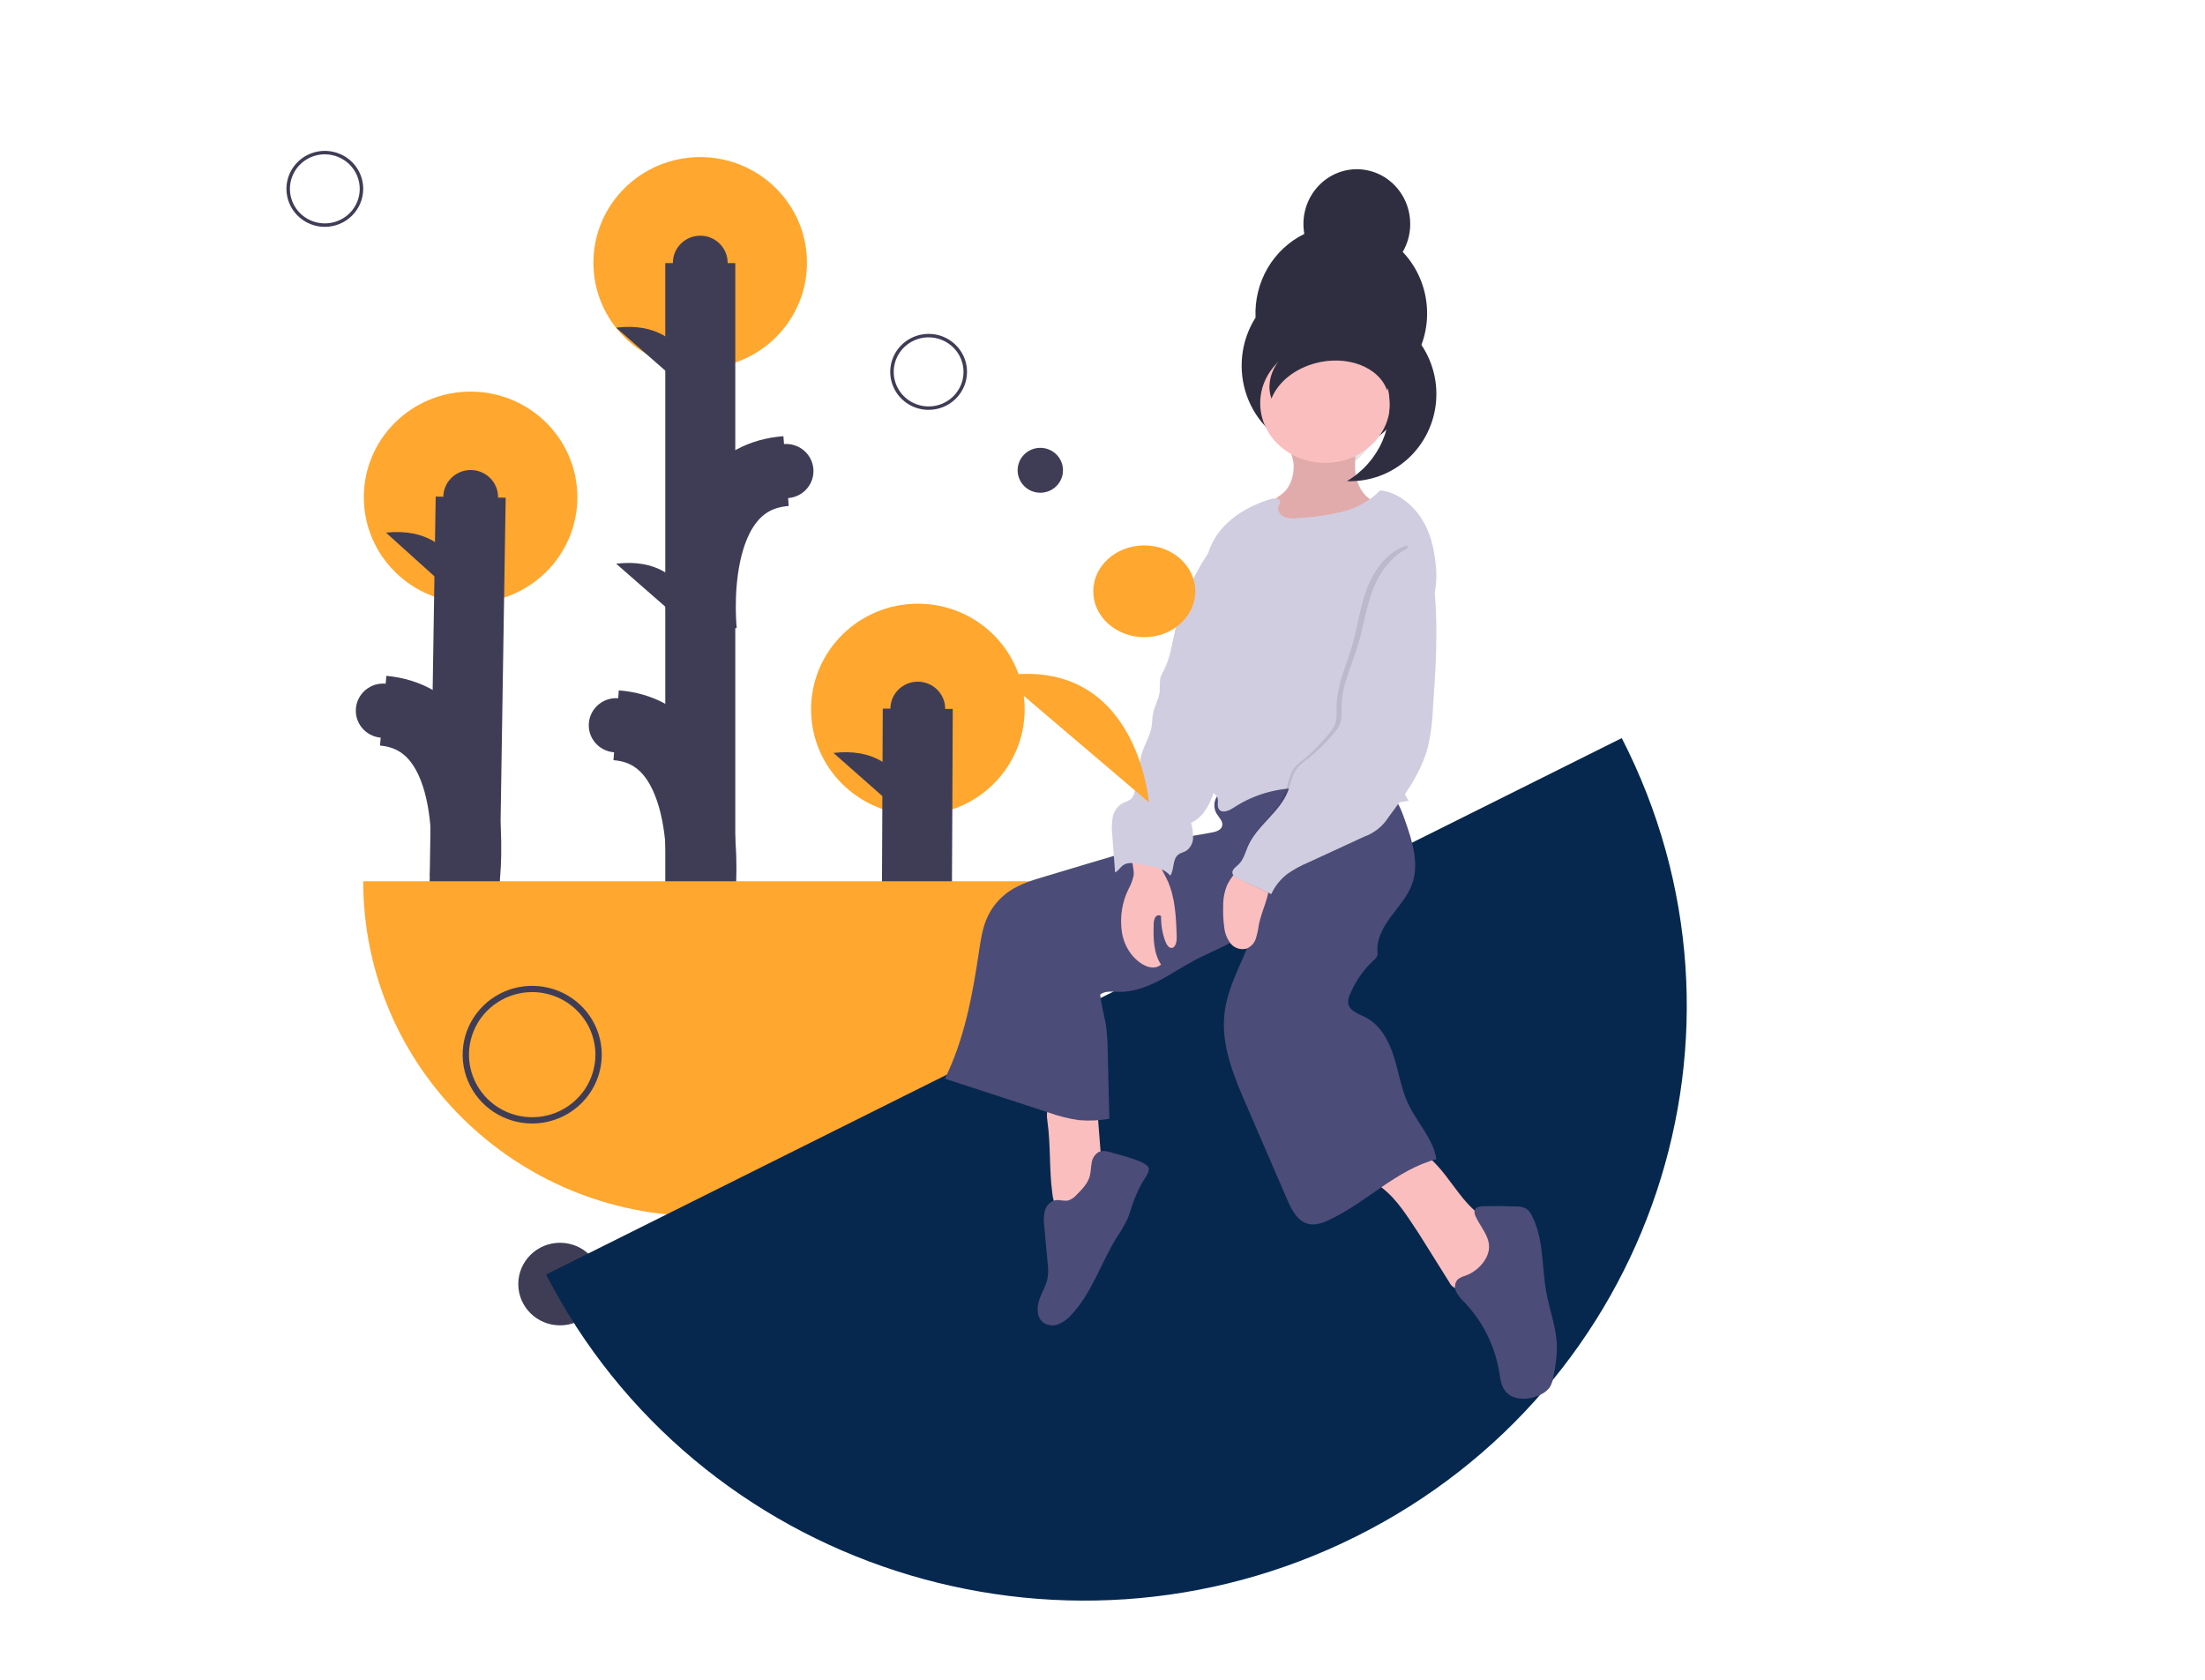 <svg width="63" height="48" viewBox="0 0 63 48" fill="none" xmlns="http://www.w3.org/2000/svg">
<path d="M26.225 23.289C27.91 23.289 29.276 21.937 29.276 20.27C29.276 18.603 27.91 17.251 26.225 17.251C24.54 17.251 23.174 18.603 23.174 20.27C23.174 21.937 24.54 23.289 26.225 23.289Z" fill="#FFA72E"/>
<path d="M26.197 25.729L26.222 20.253" stroke="#3F3D56" stroke-width="2" stroke-miterlimit="10"/>
<path d="M26.222 21.028C26.655 21.028 27.005 20.681 27.005 20.253C27.005 19.826 26.655 19.479 26.222 19.479C25.79 19.479 25.44 19.826 25.44 20.253C25.44 20.681 25.79 21.028 26.222 21.028Z" fill="#3F3D56"/>
<path d="M26.207 23.628C26.207 23.628 26.106 21.248 23.813 21.515Z" fill="#3F3D56"/>
<path d="M13.445 17.228C15.13 17.228 16.496 15.876 16.496 14.209C16.496 12.542 15.13 11.19 13.445 11.19C11.761 11.19 10.395 12.542 10.395 14.209C10.395 15.876 11.761 17.228 13.445 17.228Z" fill="#FFA72E"/>
<path d="M13.273 25.354L13.448 14.206" stroke="#3F3D56" stroke-width="2" stroke-miterlimit="10"/>
<path d="M13.448 14.98C13.88 14.98 14.231 14.634 14.231 14.206C14.231 13.778 13.88 13.431 13.448 13.431C13.016 13.431 12.666 13.778 12.666 14.206C12.666 14.634 13.016 14.98 13.448 14.98Z" fill="#3F3D56"/>
<path d="M13.399 17.359C13.399 17.359 13.324 14.978 11.028 15.22Z" fill="#3F3D56"/>
<path d="M13.276 25.141C13.276 25.141 13.851 20.574 10.948 20.308" stroke="#3F3D56" stroke-width="2" stroke-miterlimit="10"/>
<path d="M10.948 21.082C11.38 21.082 11.731 20.735 11.731 20.308C11.731 19.88 11.38 19.533 10.948 19.533C10.516 19.533 10.166 19.88 10.166 20.308C10.166 20.735 10.516 21.082 10.948 21.082Z" fill="#3F3D56"/>
<path d="M20.006 10.526C21.691 10.526 23.056 9.175 23.056 7.507C23.056 5.84 21.691 4.489 20.006 4.489C18.321 4.489 16.955 5.84 16.955 7.507C16.955 9.175 18.321 10.526 20.006 10.526Z" fill="#FFA72E"/>
<path d="M20.008 25.784V7.518" stroke="#3F3D56" stroke-width="2" stroke-miterlimit="10"/>
<path d="M20.008 8.284C20.44 8.284 20.79 7.938 20.79 7.51C20.79 7.082 20.44 6.735 20.008 6.735C19.576 6.735 19.225 7.082 19.225 7.51C19.225 7.938 19.576 8.284 20.008 8.284Z" fill="#3F3D56"/>
<path d="M17.604 21.499C18.036 21.499 18.387 21.152 18.387 20.725C18.387 20.297 18.036 19.95 17.604 19.95C17.172 19.95 16.822 20.297 16.822 20.725C16.822 21.152 17.172 21.499 17.604 21.499Z" fill="#3F3D56"/>
<path d="M20.008 11.465C20.008 11.465 19.896 9.086 17.604 9.363Z" fill="#3F3D56"/>
<path d="M20.008 18.21C20.008 18.21 19.896 15.831 17.604 16.108Z" fill="#3F3D56"/>
<path d="M20.008 25.571C20.008 25.571 20.511 20.946 17.604 20.725" stroke="#3F3D56" stroke-width="2" stroke-miterlimit="10"/>
<path d="M22.459 14.235C22.892 14.235 23.242 13.888 23.242 13.461C23.242 13.033 22.892 12.686 22.459 12.686C22.027 12.686 21.677 13.033 21.677 13.461C21.677 13.888 22.027 14.235 22.459 14.235Z" fill="#3F3D56"/>
<path d="M20.056 18.06C20.056 18.06 19.553 13.682 22.459 13.461" stroke="#3F3D56" stroke-width="2" stroke-miterlimit="10"/>
<path d="M26.532 11.712C26.315 11.712 26.103 11.648 25.923 11.529C25.742 11.409 25.602 11.24 25.519 11.042C25.436 10.843 25.414 10.625 25.456 10.414C25.499 10.204 25.603 10.011 25.757 9.859C25.91 9.707 26.105 9.604 26.318 9.562C26.531 9.52 26.752 9.541 26.952 9.623C27.152 9.706 27.324 9.845 27.444 10.023C27.565 10.202 27.629 10.412 27.629 10.626C27.629 10.914 27.513 11.19 27.308 11.393C27.102 11.597 26.823 11.711 26.532 11.712V11.712ZM26.532 9.639C26.335 9.639 26.142 9.697 25.978 9.806C25.814 9.914 25.686 10.068 25.611 10.249C25.535 10.429 25.516 10.627 25.554 10.819C25.593 11.01 25.688 11.186 25.827 11.324C25.967 11.462 26.144 11.556 26.338 11.594C26.531 11.632 26.732 11.613 26.914 11.538C27.096 11.463 27.252 11.337 27.361 11.174C27.471 11.012 27.529 10.821 27.529 10.626C27.529 10.365 27.424 10.114 27.237 9.929C27.05 9.744 26.797 9.64 26.532 9.639Z" fill="#3F3D56"/>
<path d="M9.281 6.482C9.064 6.482 8.852 6.418 8.672 6.299C8.491 6.18 8.351 6.01 8.268 5.812C8.185 5.614 8.163 5.395 8.205 5.185C8.247 4.974 8.352 4.781 8.505 4.629C8.659 4.477 8.854 4.374 9.067 4.332C9.28 4.29 9.5 4.312 9.701 4.394C9.901 4.476 10.072 4.615 10.193 4.793C10.313 4.972 10.378 5.182 10.378 5.396C10.377 5.684 10.262 5.96 10.056 6.164C9.851 6.367 9.572 6.482 9.281 6.482V6.482ZM9.281 4.41C9.084 4.41 8.891 4.468 8.727 4.576C8.563 4.684 8.435 4.839 8.36 5.019C8.284 5.199 8.264 5.398 8.303 5.589C8.341 5.78 8.436 5.956 8.576 6.094C8.715 6.232 8.893 6.326 9.086 6.364C9.28 6.402 9.48 6.383 9.663 6.308C9.845 6.233 10.001 6.107 10.11 5.945C10.22 5.782 10.278 5.592 10.278 5.396C10.278 5.135 10.173 4.884 9.986 4.699C9.799 4.514 9.545 4.41 9.281 4.41V4.41Z" fill="#3F3D56"/>
<path d="M29.723 14.08C30.081 14.08 30.371 13.793 30.371 13.438C30.371 13.084 30.081 12.797 29.723 12.797C29.365 12.797 29.075 13.084 29.075 13.438C29.075 13.793 29.365 14.08 29.723 14.08Z" fill="#3F3D56"/>
<path d="M20.05 34.752C25.393 34.752 29.723 30.467 29.723 25.181H10.378C10.378 30.467 14.708 34.752 20.05 34.752Z" fill="#FFA72E"/>
<path d="M15.206 32.104C14.813 32.104 14.428 31.988 14.102 31.772C13.775 31.556 13.52 31.249 13.37 30.89C13.219 30.53 13.18 30.135 13.257 29.753C13.333 29.372 13.523 29.022 13.8 28.747C14.078 28.472 14.432 28.284 14.818 28.208C15.204 28.133 15.603 28.172 15.966 28.32C16.329 28.469 16.64 28.721 16.858 29.045C17.076 29.368 17.193 29.748 17.193 30.137C17.192 30.659 16.983 31.158 16.61 31.527C16.238 31.896 15.732 32.103 15.206 32.104ZM15.206 28.349C14.848 28.349 14.499 28.454 14.202 28.651C13.905 28.847 13.673 29.126 13.537 29.453C13.4 29.78 13.364 30.139 13.434 30.486C13.504 30.833 13.676 31.151 13.928 31.401C14.181 31.651 14.503 31.822 14.853 31.89C15.204 31.959 15.567 31.924 15.897 31.789C16.227 31.653 16.509 31.424 16.708 31.13C16.906 30.836 17.012 30.491 17.012 30.137C17.012 29.663 16.821 29.209 16.483 28.874C16.144 28.538 15.685 28.35 15.206 28.349V28.349Z" fill="#3F3D56"/>
<path d="M16.001 37.872C16.659 37.872 17.193 37.344 17.193 36.692C17.193 36.041 16.659 35.512 16.001 35.512C15.342 35.512 14.808 36.041 14.808 36.692C14.808 37.344 15.342 37.872 16.001 37.872Z" fill="#3F3D56"/>
<path d="M38.743 43.906C47.229 39.673 50.629 29.459 46.336 21.091L15.603 36.419C19.896 44.787 30.256 48.139 38.743 43.906Z" fill="#06284E"/>
<path d="M39.264 12.297C39.328 12.259 39.39 12.219 39.45 12.177C39.325 12.503 39.123 12.802 38.858 13.057V13.057C38.796 13.116 38.73 13.172 38.662 13.226C38.66 13.212 38.659 13.198 38.658 13.185C38.65 13.053 38.661 12.914 38.663 12.778C38.9 12.655 39.104 12.492 39.264 12.297V12.297Z" fill="url(#paint0_linear_6251_1143)"/>
<path d="M40.078 7.199C40.204 6.981 40.277 6.736 40.29 6.483C40.303 6.231 40.256 5.979 40.154 5.749C40.051 5.519 39.895 5.318 39.701 5.163C39.506 5.008 39.277 4.904 39.034 4.86C38.792 4.815 38.542 4.832 38.307 4.908C38.072 4.984 37.858 5.118 37.685 5.297C37.511 5.476 37.382 5.696 37.309 5.938C37.236 6.179 37.222 6.436 37.266 6.684C36.83 6.897 36.465 7.238 36.217 7.663C35.969 8.089 35.85 8.58 35.873 9.075C35.665 9.403 35.534 9.776 35.491 10.165C35.448 10.554 35.495 10.948 35.626 11.316C35.758 11.684 35.972 12.014 36.25 12.282C36.528 12.55 36.864 12.748 37.23 12.859C37.596 12.971 37.982 12.993 38.358 12.924C38.734 12.856 39.089 12.698 39.395 12.464C39.701 12.23 39.949 11.925 40.12 11.575C40.291 11.225 40.38 10.839 40.38 10.448C40.38 10.408 40.379 10.368 40.377 10.328C40.681 9.849 40.818 9.278 40.763 8.71C40.709 8.141 40.467 7.608 40.078 7.199Z" fill="#2F2E41"/>
<g opacity="0.1">
<path opacity="0.1" d="M37.227 6.368C37.234 6.364 37.241 6.361 37.248 6.357C37.243 6.33 37.24 6.303 37.236 6.276C37.235 6.281 37.234 6.287 37.234 6.293C37.231 6.318 37.229 6.343 37.227 6.368Z" fill="black"/>
<path opacity="0.1" d="M40.835 8.906C40.789 9.285 40.655 9.649 40.444 9.968C40.446 10.008 40.447 10.047 40.447 10.087C40.447 10.73 40.196 11.349 39.745 11.814C39.294 12.278 38.68 12.552 38.03 12.578C37.38 12.604 36.745 12.38 36.258 11.953C35.77 11.526 35.469 10.929 35.417 10.288C35.411 10.355 35.408 10.422 35.408 10.491C35.408 11.152 35.674 11.786 36.146 12.254C36.619 12.722 37.259 12.984 37.928 12.984C38.596 12.984 39.237 12.722 39.709 12.254C40.182 11.786 40.447 11.152 40.447 10.491C40.447 10.451 40.446 10.412 40.444 10.373C40.75 9.909 40.89 9.358 40.844 8.807C40.841 8.84 40.839 8.873 40.835 8.906Z" fill="black"/>
<path opacity="0.1" d="M40.344 6.274C40.317 6.484 40.246 6.685 40.137 6.867C40.181 6.912 40.223 6.959 40.263 7.007C40.349 6.772 40.377 6.521 40.344 6.274H40.344Z" fill="black"/>
</g>
<path d="M30.065 34.086C30.077 34.226 30.114 34.362 30.176 34.487C30.207 34.55 30.253 34.604 30.309 34.646C30.365 34.687 30.431 34.714 30.499 34.726C30.626 34.726 30.75 34.69 30.856 34.622C31.074 34.508 31.299 34.375 31.413 34.157C31.522 33.945 31.506 33.693 31.488 33.455L31.342 31.586C30.991 31.576 30.637 31.576 30.286 31.595C29.939 31.614 29.877 31.697 29.926 32.038C30.022 32.717 29.975 33.407 30.065 34.086Z" fill="#FBBEBE"/>
<path d="M40.528 35.234L41.41 36.642C41.448 36.724 41.517 36.788 41.602 36.82C41.665 36.829 41.729 36.818 41.786 36.788C42.08 36.661 42.305 36.42 42.521 36.186C42.668 36.027 42.819 35.859 42.874 35.651C42.903 35.538 42.901 35.419 42.871 35.307C42.84 35.195 42.78 35.092 42.698 35.009C42.595 34.92 42.484 34.842 42.365 34.774C41.668 34.31 41.354 33.427 40.665 32.95C40.626 32.917 40.577 32.896 40.526 32.89C40.475 32.893 40.425 32.91 40.383 32.938C40.069 33.108 39.755 33.277 39.442 33.447C39.034 33.667 39.163 33.693 39.473 33.931C39.929 34.28 40.213 34.768 40.528 35.234Z" fill="#FBBEBE"/>
<path d="M31.771 32.938C31.647 32.898 31.507 32.863 31.389 32.92C31.334 32.954 31.287 32.999 31.253 33.054C31.218 33.108 31.197 33.17 31.19 33.234C31.166 33.36 31.169 33.491 31.134 33.615C31.075 33.823 30.915 33.986 30.762 34.139C30.7 34.213 30.619 34.269 30.529 34.301C30.406 34.333 30.275 34.275 30.15 34.297C30.077 34.316 30.011 34.354 29.958 34.407C29.906 34.461 29.869 34.528 29.851 34.601C29.819 34.747 29.814 34.898 29.837 35.046L29.933 36.101C29.951 36.229 29.952 36.359 29.937 36.488C29.902 36.72 29.767 36.923 29.692 37.146C29.617 37.368 29.621 37.652 29.809 37.793C29.874 37.837 29.949 37.863 30.028 37.87C30.106 37.877 30.185 37.864 30.257 37.833C30.401 37.768 30.528 37.672 30.629 37.551C31.203 36.927 31.459 36.081 31.906 35.36C32.02 35.193 32.122 35.019 32.211 34.837C32.272 34.697 32.311 34.549 32.361 34.404C32.429 34.211 32.511 34.023 32.606 33.842C32.66 33.738 32.863 33.488 32.82 33.372C32.747 33.174 31.965 32.998 31.771 32.938Z" fill="#4C4C78"/>
<path d="M42.465 35.938C42.334 36.182 42.115 36.368 41.851 36.459C41.775 36.479 41.704 36.516 41.643 36.566C41.603 36.614 41.578 36.673 41.572 36.736C41.565 36.798 41.577 36.861 41.606 36.916C41.667 37.026 41.745 37.125 41.838 37.209C42.362 37.758 42.708 38.45 42.833 39.195C42.864 39.383 42.884 39.583 42.997 39.736C43.219 40.037 43.691 40.017 44.025 39.846C44.126 39.8 44.215 39.729 44.281 39.639C44.337 39.543 44.372 39.436 44.385 39.325C44.446 39.051 44.479 38.772 44.484 38.492C44.478 37.963 44.278 37.458 44.182 36.937C44.046 36.199 44.114 35.403 43.767 34.736C43.732 34.657 43.678 34.589 43.608 34.538C43.522 34.493 43.424 34.471 43.326 34.475C43.013 34.463 42.699 34.46 42.385 34.467C42.297 34.469 42.194 34.48 42.149 34.555C42.102 34.631 42.143 34.728 42.184 34.808C42.378 35.185 42.693 35.486 42.465 35.938Z" fill="#4C4C78"/>
<path d="M34.868 22.647C34.782 22.718 34.724 22.817 34.703 22.926C34.683 23.036 34.702 23.149 34.757 23.246C34.825 23.359 34.948 23.464 34.921 23.593C34.893 23.727 34.727 23.773 34.592 23.795C33.395 23.984 32.23 24.333 31.07 24.681L29.852 25.046C29.501 25.151 29.144 25.259 28.841 25.464C28.563 25.653 28.342 25.915 28.205 26.221C28.066 26.532 28.018 26.874 27.968 27.21C27.785 28.449 27.552 29.7 26.997 30.823L29.949 31.787C30.235 31.892 30.532 31.966 30.834 32.009C31.121 32.033 31.411 32.019 31.695 31.968C31.677 31.311 31.666 30.635 31.647 29.978C31.645 29.771 31.632 29.564 31.607 29.358C31.563 29.044 31.465 28.738 31.434 28.421C31.57 28.309 31.768 28.337 31.945 28.342C32.347 28.354 32.741 28.215 33.099 28.031C33.457 27.847 33.79 27.618 34.146 27.431C34.74 27.118 35.415 26.908 35.868 26.415C35.637 27.29 35.092 28.053 34.986 28.953C34.88 29.861 35.251 30.75 35.615 31.59L36.776 34.275C36.904 34.571 37.075 34.904 37.391 34.975C37.588 35.019 37.791 34.945 37.974 34.86C39.043 34.361 39.898 33.424 41.04 33.124C40.955 32.562 40.508 32.096 40.255 31.586C40.042 31.155 39.972 30.671 39.83 30.212C39.688 29.753 39.444 29.288 39.014 29.07C38.81 28.967 38.536 28.877 38.517 28.65C38.515 28.577 38.531 28.504 38.562 28.438C38.715 28.055 38.952 27.711 39.257 27.431C39.296 27.401 39.327 27.362 39.348 27.317C39.359 27.273 39.362 27.227 39.355 27.182C39.333 26.817 39.53 26.475 39.749 26.181C39.968 25.887 40.222 25.607 40.345 25.262C40.558 24.67 40.347 24.018 40.137 23.425C40.052 23.185 39.962 22.937 39.788 22.751C39.514 22.46 39.089 22.376 38.69 22.332C37.403 22.192 35.892 21.856 34.868 22.647Z" fill="#4C4C78"/>
<g opacity="0.1">
<path opacity="0.1" d="M34.779 22.838C34.823 22.829 34.864 22.808 34.897 22.779C34.931 22.749 34.955 22.711 34.968 22.669C34.972 22.652 34.973 22.635 34.971 22.618C34.953 22.632 34.934 22.645 34.915 22.659C34.855 22.706 34.809 22.768 34.779 22.838Z" fill="black"/>
</g>
<path d="M36.961 13.26C36.976 13.564 36.888 13.889 36.665 14.084C36.594 14.146 36.511 14.194 36.442 14.259C36.38 14.325 36.334 14.404 36.305 14.491C36.276 14.577 36.265 14.669 36.273 14.761C36.282 14.852 36.309 14.941 36.353 15.02C36.398 15.099 36.458 15.167 36.53 15.22C36.762 15.367 37.056 15.328 37.323 15.279C37.68 15.227 38.029 15.131 38.364 14.995C38.702 14.856 38.989 14.61 39.185 14.291C38.894 14.121 38.736 13.764 38.718 13.416C38.7 13.067 38.792 12.671 38.581 12.4C38.377 12.14 37.995 12.142 37.685 12.231C37.53 12.276 37.379 12.338 37.224 12.382C37.145 12.404 36.884 12.405 36.833 12.466C36.739 12.576 36.952 13.084 36.961 13.26Z" fill="#FBBEBE"/>
<path opacity="0.1" d="M36.961 13.26C36.976 13.564 36.888 13.889 36.665 14.084C36.594 14.146 36.511 14.194 36.442 14.259C36.38 14.325 36.334 14.404 36.305 14.491C36.276 14.577 36.265 14.669 36.273 14.761C36.282 14.852 36.309 14.941 36.353 15.02C36.398 15.099 36.458 15.167 36.53 15.22C36.762 15.367 37.056 15.328 37.323 15.279C37.68 15.227 38.029 15.131 38.364 14.995C38.702 14.856 38.989 14.61 39.185 14.291C38.894 14.121 38.736 13.764 38.718 13.416C38.7 13.067 38.792 12.671 38.581 12.4C38.377 12.14 37.995 12.142 37.685 12.231C37.53 12.276 37.379 12.338 37.224 12.382C37.145 12.404 36.884 12.405 36.833 12.466C36.739 12.576 36.952 13.084 36.961 13.26Z" fill="black"/>
<path d="M37.86 13.226C38.885 13.226 39.715 12.463 39.715 11.521C39.715 10.58 38.885 9.817 37.86 9.817C36.836 9.817 36.006 10.58 36.006 11.521C36.006 12.463 36.836 13.226 37.86 13.226Z" fill="#FBBEBE"/>
<path d="M32.392 25.004C32.363 25.147 32.313 25.282 32.243 25.405C32.058 25.778 31.991 26.213 32.054 26.636C32.087 26.845 32.165 27.042 32.281 27.209C32.397 27.377 32.547 27.509 32.719 27.594C32.867 27.66 33.05 27.678 33.172 27.561C32.961 27.248 32.95 26.82 32.962 26.425C32.959 26.351 32.974 26.278 33.007 26.214C33.016 26.199 33.027 26.186 33.04 26.176C33.053 26.166 33.068 26.159 33.084 26.156C33.1 26.153 33.116 26.153 33.131 26.157C33.147 26.162 33.161 26.169 33.174 26.18C33.169 26.429 33.211 26.676 33.297 26.904C33.331 26.992 33.388 27.089 33.472 27.087C33.593 27.083 33.625 26.897 33.62 26.76C33.602 26.201 33.578 25.618 33.341 25.127C33.255 24.948 33.139 24.779 33.106 24.578C33.105 24.508 33.084 24.441 33.046 24.385C33.02 24.362 32.989 24.346 32.957 24.338C32.821 24.294 32.498 24.158 32.386 24.303C32.266 24.459 32.413 24.818 32.392 25.004Z" fill="#FBBEBE"/>
<path d="M34.914 15.587C34.713 15.564 34.554 15.751 34.444 15.923C34.034 16.565 33.739 17.276 33.572 18.023C33.487 18.403 33.434 18.799 33.256 19.145C33.213 19.217 33.178 19.294 33.153 19.374C33.137 19.496 33.132 19.619 33.137 19.742C33.118 19.964 32.989 20.162 32.945 20.381C32.919 20.511 32.925 20.646 32.901 20.777C32.861 21.006 32.737 21.21 32.658 21.428C32.518 21.813 32.519 22.235 32.416 22.632C32.404 22.697 32.376 22.759 32.335 22.811C32.265 22.888 32.154 22.907 32.063 22.957C31.991 23.002 31.93 23.061 31.882 23.132C31.835 23.203 31.803 23.283 31.789 23.367C31.762 23.536 31.759 23.707 31.78 23.876L31.86 24.929C31.943 24.893 31.998 24.798 32.067 24.74C32.194 24.633 32.38 24.657 32.542 24.686L32.778 24.73C33.02 24.774 33.282 24.831 33.437 25.024C33.56 24.829 33.49 24.541 33.679 24.411C33.741 24.368 33.817 24.354 33.882 24.317C33.943 24.277 33.994 24.223 34.03 24.158C34.066 24.094 34.086 24.022 34.088 23.948C34.092 23.8 34.072 23.653 34.029 23.512C34.332 23.382 34.52 23.07 34.639 22.758C34.77 22.381 34.864 21.992 34.921 21.596C35.195 20.032 35.446 18.457 35.471 16.869C35.488 16.603 35.459 16.336 35.385 16.081C35.299 15.83 35.174 15.617 34.914 15.587Z" fill="#D0CDE1"/>
<path d="M39.434 14.012C39.139 14.313 38.761 14.525 38.345 14.625C37.931 14.724 37.509 14.784 37.084 14.805C36.953 14.827 36.819 14.815 36.694 14.773C36.573 14.72 36.482 14.582 36.531 14.463C36.555 14.426 36.571 14.385 36.578 14.343C36.576 14.237 36.415 14.228 36.311 14.259C35.622 14.466 34.961 14.875 34.642 15.503C34.463 15.857 34.403 16.256 34.346 16.647C34.197 17.676 34.047 18.727 34.248 19.748C34.355 20.292 34.561 20.823 34.574 21.377C34.581 21.687 34.527 21.996 34.53 22.307C34.52 22.416 34.55 22.524 34.615 22.614C34.664 22.669 34.739 22.705 34.774 22.77C34.831 22.88 34.754 23.03 34.83 23.129C34.924 23.251 35.12 23.163 35.249 23.078C35.899 22.65 36.684 22.459 37.465 22.537C38.404 22.635 39.336 23.119 40.246 22.877C40.2 22.811 40.159 22.741 40.126 22.667C39.672 21.222 39.703 19.606 40.382 18.246C40.614 17.781 40.922 17.339 41.011 16.83C41.047 16.592 41.049 16.35 41.019 16.111C40.971 15.649 40.858 15.183 40.599 14.793C40.34 14.402 39.911 14.058 39.434 14.012Z" fill="#D0CDE1"/>
<path d="M35.053 25.311C34.978 25.502 34.943 25.705 34.948 25.91C34.941 26.105 34.951 26.3 34.978 26.494C34.993 26.66 35.054 26.818 35.155 26.953C35.206 27.02 35.277 27.07 35.358 27.098C35.438 27.125 35.526 27.13 35.609 27.109C35.675 27.083 35.733 27.043 35.781 26.992C35.828 26.941 35.863 26.88 35.883 26.815C35.922 26.683 35.951 26.549 35.969 26.414C36.049 26.014 36.266 25.64 36.27 25.233C36.273 25.185 36.265 25.137 36.247 25.092C36.168 24.924 35.781 24.737 35.592 24.765C35.356 24.8 35.138 25.118 35.053 25.311Z" fill="#FBBEBE"/>
<path opacity="0.1" d="M40.213 15.585C40.179 15.927 40.51 16.185 40.641 16.503C40.695 16.651 40.725 16.807 40.731 16.965C40.823 18.058 40.752 19.159 40.68 20.254C40.667 20.619 40.622 20.981 40.545 21.338C40.36 22.086 39.905 22.735 39.46 23.364C39.307 23.617 39.072 23.81 38.795 23.912L37.266 24.652C37.074 24.736 36.892 24.841 36.722 24.964C36.526 25.118 36.371 25.319 36.273 25.549C35.976 25.397 35.668 25.261 35.371 25.11C35.302 25.075 35.224 25.028 35.212 24.951C35.196 24.848 35.304 24.775 35.379 24.701C35.518 24.564 35.561 24.36 35.636 24.18C35.882 23.59 36.501 23.213 36.724 22.614C36.81 22.384 36.837 22.124 36.989 21.932C37.076 21.835 37.174 21.749 37.281 21.674C37.516 21.474 37.733 21.253 37.927 21.013C38.015 20.922 38.086 20.818 38.139 20.703C38.206 20.534 38.186 20.344 38.189 20.162C38.201 19.564 38.471 19.007 38.637 18.433C38.792 17.892 38.858 17.325 39.062 16.801C39.267 16.276 39.667 15.726 40.213 15.585Z" fill="black"/>
<path d="M40.451 15.585C40.415 15.927 40.762 16.185 40.9 16.503C40.956 16.651 40.988 16.807 40.994 16.965C41.091 18.058 41.016 19.159 40.941 20.254C40.927 20.619 40.88 20.981 40.799 21.338C40.605 22.086 40.129 22.735 39.662 23.364C39.502 23.617 39.256 23.81 38.966 23.912L37.364 24.652C37.163 24.736 36.972 24.841 36.794 24.964C36.588 25.118 36.426 25.319 36.323 25.549C36.013 25.397 35.69 25.261 35.379 25.11C35.306 25.075 35.225 25.028 35.212 24.951C35.196 24.848 35.309 24.775 35.387 24.701C35.532 24.564 35.577 24.36 35.656 24.18C35.914 23.59 36.563 23.213 36.797 22.614C36.886 22.384 36.914 22.124 37.073 21.932C37.165 21.835 37.267 21.749 37.379 21.674C37.626 21.474 37.853 21.253 38.057 21.013C38.148 20.922 38.223 20.818 38.278 20.703C38.348 20.534 38.327 20.344 38.331 20.162C38.343 19.564 38.626 19.007 38.8 18.433C38.963 17.892 39.031 17.325 39.245 16.801C39.46 16.276 39.88 15.726 40.451 15.585Z" fill="#D0CDE1"/>
<path d="M38.869 8.787C38.335 8.721 37.795 8.834 37.33 9.108C37.399 9.111 37.468 9.116 37.537 9.124C38.05 9.187 38.53 9.41 38.91 9.763C39.291 10.117 39.551 10.581 39.656 11.092C39.761 11.603 39.704 12.134 39.494 12.611C39.283 13.088 38.93 13.485 38.484 13.748C39.12 13.772 39.74 13.546 40.215 13.119C40.69 12.691 40.983 12.095 41.032 11.454C41.082 10.814 40.885 10.178 40.482 9.681C40.079 9.184 39.501 8.864 38.869 8.787V8.787Z" fill="#2F2E41"/>
<path d="M39.614 10.31C39.677 10.443 39.711 10.587 39.715 10.733C39.718 10.879 39.691 11.024 39.635 11.161C39.623 11.125 39.608 11.091 39.592 11.057C39.272 10.389 38.287 10.112 37.391 10.439C36.864 10.632 36.485 10.991 36.328 11.39C36.1 10.744 36.563 10.002 37.413 9.692C38.309 9.365 39.294 9.642 39.614 10.31Z" fill="#2F2E41"/>
<g opacity="0.1">
<path opacity="0.1" d="M39.552 11.032C39.511 10.55 39.331 10.091 39.032 9.709C38.733 9.328 38.329 9.04 37.868 8.881C37.633 8.938 37.408 9.028 37.2 9.149C37.269 9.152 37.34 9.156 37.41 9.165C37.916 9.225 38.392 9.436 38.774 9.769C39.156 10.103 39.427 10.543 39.552 11.032V11.032Z" fill="black"/>
<path opacity="0.1" d="M39.96 9.212C39.92 8.731 39.739 8.272 39.441 7.89C39.142 7.508 38.737 7.22 38.276 7.062C38.042 7.119 37.817 7.209 37.608 7.33C37.678 7.332 37.748 7.337 37.819 7.345C38.325 7.406 38.8 7.617 39.182 7.95C39.565 8.283 39.836 8.723 39.96 9.212V9.212Z" fill="black"/>
<path opacity="0.1" d="M39.971 6.495C39.946 6.205 39.837 5.927 39.657 5.697C39.477 5.466 39.233 5.293 38.954 5.197C38.813 5.231 38.677 5.286 38.551 5.359C38.593 5.36 38.636 5.363 38.678 5.368C38.983 5.405 39.27 5.532 39.501 5.733C39.732 5.934 39.895 6.2 39.971 6.495V6.495Z" fill="black"/>
<path opacity="0.1" d="M40.913 10.694C40.962 11.292 40.791 11.887 40.433 12.371C40.075 12.855 39.552 13.194 38.961 13.328C38.791 13.511 38.594 13.668 38.378 13.793C38.769 13.807 39.157 13.731 39.513 13.571C39.869 13.411 40.182 13.171 40.428 12.87C40.674 12.57 40.846 12.216 40.93 11.839C41.014 11.461 41.008 11.069 40.913 10.694V10.694Z" fill="black"/>
</g>
<path d="M32.694 18.207C33.498 18.207 34.151 17.62 34.151 16.896C34.151 16.172 33.498 15.585 32.694 15.585C31.889 15.585 31.236 16.172 31.236 16.896C31.236 17.62 31.889 18.207 32.694 18.207Z" fill="#FFA72E"/>
<path d="M32.826 22.927C32.826 22.927 32.498 18.693 28.587 19.319Z" fill="#FFA72E"/>
<defs>
<linearGradient id="paint0_linear_6251_1143" x1="39.053" y1="13.226" x2="39.053" y2="12.177" gradientUnits="userSpaceOnUse">
<stop stop-color="#808080" stop-opacity="0.25"/>
<stop offset="0.535" stop-color="#808080" stop-opacity="0.12"/>
<stop offset="1" stop-color="#808080" stop-opacity="0.1"/>
</linearGradient>
</defs>
</svg>
